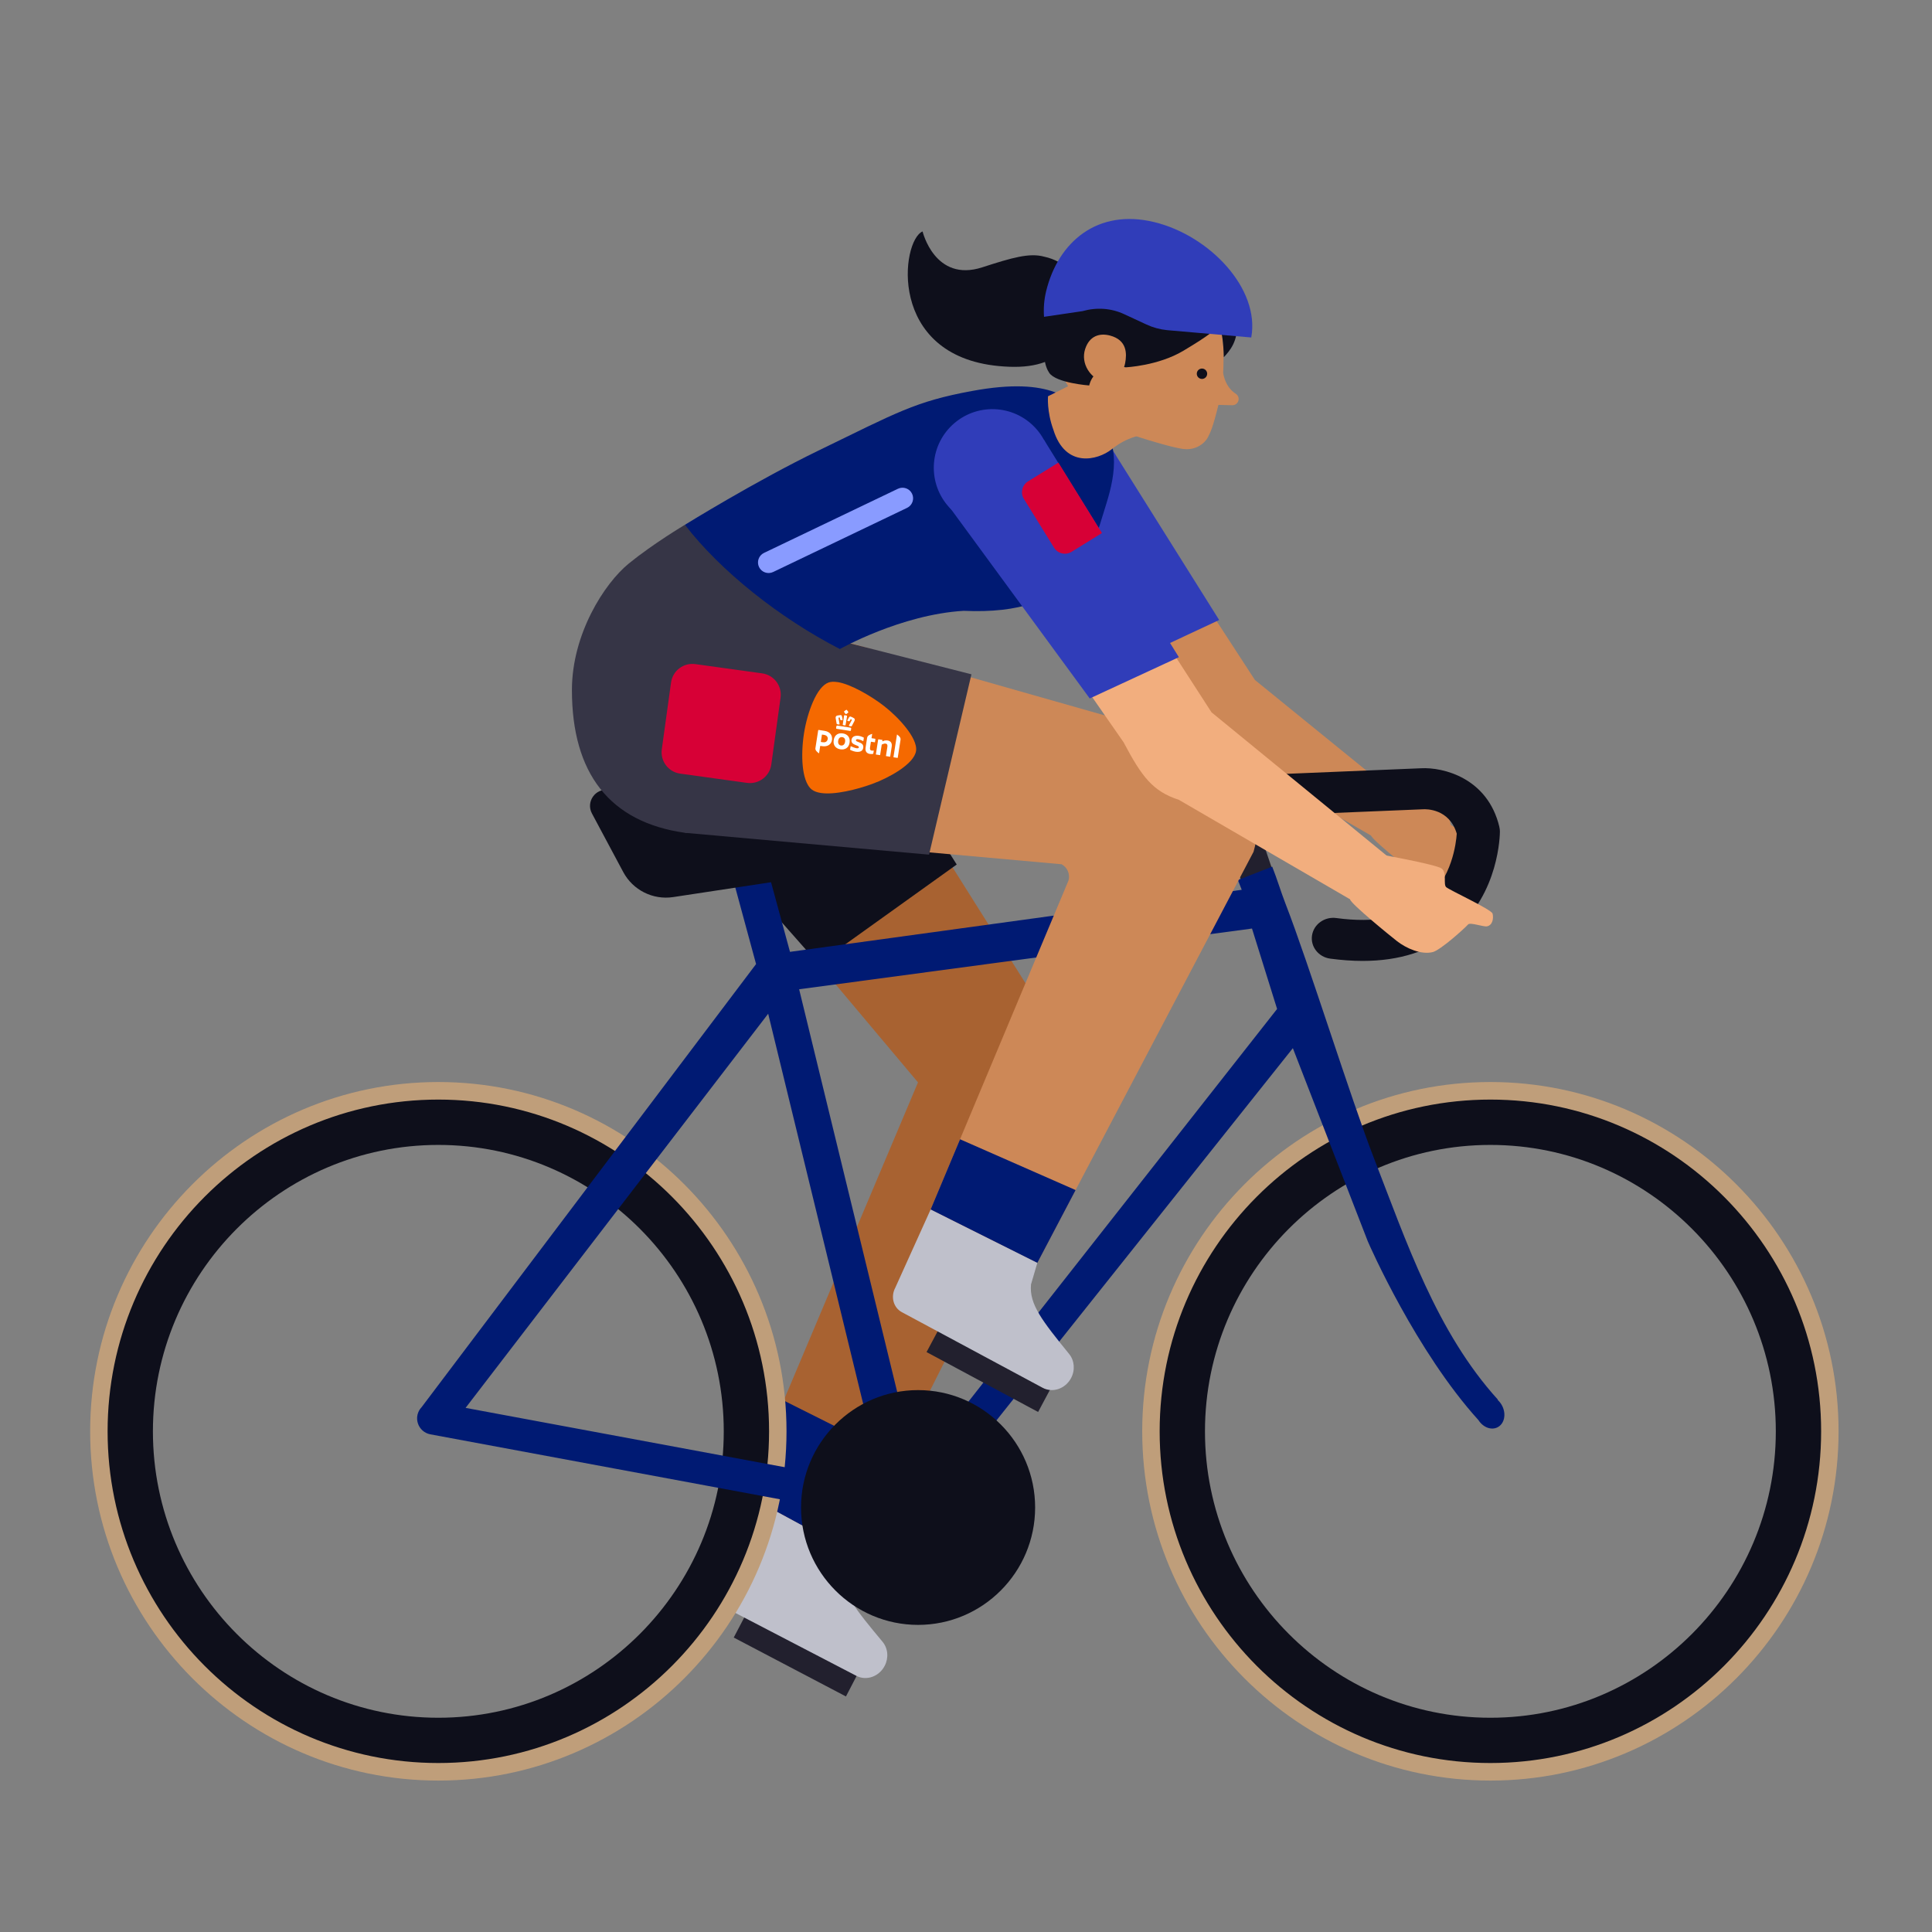 <svg width="300" height="300" viewBox="0 0 300 300" fill="none" xmlns="http://www.w3.org/2000/svg">
<rect x="0" y="0" width="300" height="300" fill="#808080" stroke="none"/>
<g clip-path="url(#clip0_32567_16325)">
<path d="M131.357 263.424L113.934 254.278L116.005 250.322L133.416 259.463L131.363 263.419L131.357 263.424Z" fill="#22202E"/>
<path d="M123.33 95.647L163.484 159.413C167.723 166.877 166.256 171.888 164.11 176.737L131.891 240.85L115.558 231.994L142.546 168.072L94.626 111.058L123.319 95.647H123.33Z" fill="#A86231"/>
<path d="M115.57 231.994L131.903 240.851L139.234 226.258L121.7 217.477L115.57 231.994Z" fill="#001A73"/>
<path d="M131.903 240.851L130.969 244.197C130.708 247.283 132.784 249.818 137.041 254.933C137.888 255.948 138.022 257.433 137.372 258.674C136.508 260.339 134.542 261.035 132.987 260.229L110.953 248.774C109.642 248.095 109.172 246.401 109.897 244.998L115.564 232L131.897 240.857L131.903 240.851Z" fill="#BFC0CB"/>
<path d="M127.065 149.64L148.56 134.241L128.307 102.312L113.691 89.558L105.571 125.297L127.065 149.64Z" fill="#0E0F1B"/>
<path d="M171.296 79.779C174.492 77.065 174.882 72.274 172.168 69.078C169.454 65.882 164.663 65.491 161.467 68.206C158.271 70.92 157.88 75.711 160.594 78.907C163.309 82.103 168.1 82.494 171.296 79.779Z" fill="#303DB9"/>
<path d="M163.565 81.037L183.488 109.498C185.871 113.976 187.298 115.843 190.674 116.934L214.721 130.801L217.673 124.12L194.861 105.583L174.509 74.292L163.559 81.037H163.565Z" fill="#CD8857"/>
<path d="M216.008 123.771C216.008 123.771 224.053 125.175 224.761 125.72C225.468 126.271 224.946 127.75 225.346 128.127C225.747 128.504 231.233 130.998 231.373 131.543C231.512 132.089 231.419 133.022 230.659 133.191C230.218 133.289 228.484 132.651 228.206 132.953C227.626 133.591 224.61 136.288 223.659 136.543C222.151 136.943 220.19 136.067 219.013 135.151C218.236 134.548 212.981 130.308 212.911 129.751C212.842 129.194 216.159 123.818 216.014 123.766L216.008 123.771Z" fill="#CD8857"/>
<path d="M189.311 96.274L173.048 70.353L160.044 78.038L177.786 101.662L189.311 96.274Z" fill="#303DB9"/>
<path d="M195.279 143.284C195.279 143.284 187.524 123.291 187.484 123.199C186.358 120.304 192.97 121.244 194.444 121.25C197.674 121.261 200.905 121.25 204.13 121.25H206.392L207.366 126.273L194.438 125.855L199.722 141.341L195.273 143.29L195.279 143.284Z" fill="#22202E"/>
<path d="M231.425 275.663C202.059 275.663 178.169 251.709 178.169 222.263C178.169 192.816 202.059 168.851 231.425 168.851C260.79 168.851 284.686 192.81 284.686 222.263C284.686 251.715 260.796 275.663 231.425 275.663ZM231.425 177.783C206.989 177.783 187.107 197.735 187.107 222.263C187.107 246.791 206.989 266.731 231.425 266.731C255.86 266.731 275.748 246.779 275.748 222.263C275.748 197.746 255.866 177.783 231.425 177.783Z" fill="#0E0F1B"/>
<path d="M231.425 276.487C201.613 276.487 177.363 252.162 177.363 222.251C177.363 192.341 201.618 168.016 231.425 168.016C261.231 168.016 285.492 192.341 285.492 222.251C285.492 252.162 261.237 276.487 231.425 276.487ZM231.425 170.742C203.109 170.742 180.071 193.849 180.071 222.257C180.071 250.666 203.109 273.761 231.425 273.761C259.74 273.761 282.784 250.654 282.784 222.257C282.784 193.86 259.746 170.742 231.425 170.742Z" fill="#BF9E7A"/>
<path d="M68.062 275.663C38.696 275.663 14.806 251.709 14.806 222.263C14.806 192.816 38.696 168.851 68.062 168.851C97.427 168.851 121.323 192.81 121.323 222.263C121.323 251.715 97.433 275.663 68.062 275.663ZM68.062 177.783C43.626 177.783 23.744 197.735 23.744 222.263C23.744 246.791 43.626 266.731 68.062 266.731C92.497 266.731 112.385 246.779 112.385 222.263C112.385 197.746 92.503 177.783 68.062 177.783Z" fill="#0E0F1B"/>
<path d="M68.062 276.487C38.25 276.487 14 252.162 14 222.251C14 192.341 38.256 168.016 68.062 168.016C97.868 168.016 122.129 192.341 122.129 222.251C122.129 252.162 97.874 276.487 68.062 276.487ZM68.062 170.742C39.746 170.742 16.709 193.849 16.709 222.257C16.709 250.666 39.746 273.761 68.062 273.761C96.377 273.761 119.421 250.654 119.421 222.257C119.421 193.86 96.383 170.742 68.062 170.742Z" fill="#BF9E7A"/>
<path d="M232.822 128.407C231.007 120.762 224.047 119.109 220.66 119.295L198.127 120.229C197.61 120.246 197.123 120.391 196.694 120.611L197.814 126.568C198.011 126.597 198.208 126.609 198.411 126.597L220.99 125.663C221.414 125.634 225.062 125.547 226.204 129.451C226.112 130.866 225.48 136.416 221.356 139.844C218.201 142.466 213.537 143.376 207.499 142.553C205.678 142.303 203.99 143.516 203.729 145.261C203.468 147.001 204.745 148.62 206.566 148.857C208.317 149.089 209.988 149.211 211.589 149.211C217.325 149.211 222.075 147.686 225.735 144.647C232.822 138.777 232.904 129.503 232.904 129.108C232.904 128.876 232.874 128.639 232.816 128.407H232.828H232.822Z" fill="#0E0F1B"/>
<path d="M233.24 218.266C233.06 217.913 232.817 217.617 232.55 217.373L232.59 217.333C223.078 206.852 218.392 192.845 213.363 179.888C209.75 170.585 203.242 149.676 199.629 140.372C198.887 138.458 198.307 136.481 197.547 134.572L197.321 134.659C196.654 134.92 192.222 136.649 192.222 136.649L192.814 138.168L122.669 147.802L114.404 117.41L108.998 118.733L117.402 149.699L65.463 218.51C64.825 219.171 64.605 220.14 64.889 221.016C65.168 221.891 65.916 222.553 66.821 222.721L137.523 235.858C138.126 236.084 138.92 236.217 139.802 236.217C140.927 236.217 141.925 235.991 142.551 235.649H142.638L142.777 235.498C142.922 235.394 143.033 235.278 143.108 235.156L200.754 162.76L212.372 192.706L212.406 192.787C212.708 193.506 219.923 209.874 229.574 220.517C230.288 221.636 231.558 222.135 232.544 221.625C233.605 221.085 233.919 219.583 233.252 218.284V218.272L233.24 218.266ZM119.282 157.413L137.122 230.667L72.296 218.614L119.282 157.413ZM142.209 228.022L124.09 153.614L194.409 144.183L198.307 156.67L142.221 228.022H142.215H142.209Z" fill="#001A73"/>
<path d="M158.385 233.903C158.385 242.98 151.042 250.323 142 250.323C132.958 250.323 125.615 242.963 125.615 233.903C125.615 224.844 132.941 217.478 142 217.478C151.06 217.478 158.385 224.838 158.385 233.903Z" fill="#0E0F1B"/>
<path d="M142.557 252.312C132.541 252.312 124.386 244.134 124.386 234.083C124.386 224.032 132.541 215.854 142.557 215.854C152.574 215.854 160.734 224.026 160.734 234.083C160.734 244.14 152.58 252.312 142.557 252.312ZM142.557 220.325C134.994 220.325 128.834 226.502 128.834 234.089C128.834 241.675 134.994 247.852 142.557 247.852C150.12 247.852 156.28 241.675 156.28 234.089C156.28 226.502 150.12 220.325 142.557 220.325Z" fill="#0E0F1B"/>
<path d="M94.521 122.665L134.883 129.097C136.246 129.317 137.18 130.599 136.96 131.962L136.855 132.629C136.681 133.708 135.835 134.549 134.756 134.711L104.532 139.299C101.383 139.775 98.28 138.22 96.778 135.413L91.917 126.319C90.943 124.492 92.474 122.34 94.521 122.665Z" fill="#0E0F1B"/>
<path d="M88.808 107.149C88.808 120.037 94.637 127.67 106.359 129.317C115.361 130.587 123.33 95.555 123.33 95.555L106.359 81.484C106.359 81.484 101.447 84.402 97.63 87.511C93.814 90.625 88.808 98.484 88.808 107.144V107.149Z" fill="#363546"/>
<path d="M110.495 129.318L164.841 134.201C165.745 134.688 166.192 135.732 165.919 136.718L144.5 187.816L161.065 196.105L194.647 132.27C194.728 131.986 194.803 131.707 194.867 131.423C196.822 123.216 191.956 118.622 184.456 114.76L118.284 95.944L110.483 129.312L110.495 129.318Z" fill="#CD8857"/>
<path d="M149.076 176.906L167.021 184.794L161.071 196.11L144.5 187.822L149.076 176.906Z" fill="#001A73"/>
<path d="M144.262 132.711L150.845 104.708L130.493 99.517L116.869 92.337L106.359 129.318L144.262 132.711Z" fill="#363546"/>
<path d="M145.973 206.011L163.298 215.32L161.198 219.252L143.874 209.949L145.979 206.011H145.973Z" fill="#22202E"/>
<path d="M161.071 196.11L160.096 199.44C159.795 202.525 161.836 205.089 166.024 210.257C166.853 211.283 166.969 212.768 166.308 214.003C165.421 215.656 163.449 216.329 161.9 215.494L140.022 203.743C138.723 203.041 138.271 201.348 139.019 199.956L144.506 187.816L161.071 196.105V196.11Z" fill="#BFC0CB"/>
<path d="M169.475 64.52C174.156 67.907 173.28 73.446 171.789 78.225C169.313 86.154 167.48 95.648 149.627 94.848C139.866 95.434 130.418 100.781 130.418 100.781C121.01 95.95 111.829 88.613 106.354 81.49C106.354 81.49 117.176 74.78 127.065 69.977C139.28 64.05 142.093 62.339 150.915 60.715C163.559 58.383 166.285 62.217 169.469 64.525L169.475 64.52Z" fill="#001A73"/>
<path d="M167.996 58.91L162.735 61.532C162.735 61.532 162.526 63.875 163.565 66.723C165.432 72.778 170.472 71.45 172.584 69.791C175.031 67.796 177.311 67.57 177.311 67.57L168.002 58.91H167.996Z" fill="#CD8857"/>
<path d="M192.333 61.863C192.304 61.556 192.13 61.289 191.869 61.127C191.289 60.761 190.262 59.862 189.931 57.908C189.972 57.229 189.984 56.562 189.984 55.936C190.059 54.689 189.984 53.511 189.792 52.415C189.781 52.311 189.769 52.212 189.757 52.113C189.694 51.597 189.589 51.029 189.253 50.339C187.287 44.742 181.869 41.592 176.905 41.122C170.507 40.519 164.487 46.018 164.104 53.517C163.895 57.565 166.186 61.44 169.504 64.056C170.2 64.636 172.531 66.434 175.849 67.547C179.648 68.823 182.206 69.415 182.206 69.415C182.67 69.525 183.093 69.612 183.517 69.687C185.825 70.07 187.2 68.638 187.577 67.878C187.942 67.141 188.319 66.457 189.195 62.872L191.347 62.925C191.927 62.936 192.385 62.443 192.333 61.869V61.863Z" fill="#CD8857"/>
<path d="M186.643 58.841C187.088 58.841 187.449 58.48 187.449 58.035C187.449 57.59 187.088 57.228 186.643 57.228C186.198 57.228 185.837 57.59 185.837 58.035C185.837 58.48 186.198 58.841 186.643 58.841Z" fill="#0E0F1B"/>
<path d="M192.066 49.921C191.73 46.18 188.418 46 187.443 45.681C186.568 45.391 183.401 41.72 176.76 40.879C170.913 40.136 167.172 42.578 167.172 42.578C167.172 42.578 163.797 44.063 162.463 51.325C162.463 51.325 162.463 51.33 162.463 51.336C161.738 54.961 162.254 56.916 162.927 57.902C163.994 59.479 169.133 59.856 169.133 59.856C169.133 59.856 169.788 56.075 174.805 57.038C174.805 57.038 179.834 56.811 183.76 54.462C185.848 53.21 186.863 52.56 188.151 51.609L189.323 50.808C189.659 51.499 189.763 52.073 189.827 52.583C189.926 53.349 190.007 54.341 190.036 55.466C190.923 54.497 192.339 52.966 192.06 49.915L192.066 49.921Z" fill="#0E0F1B"/>
<path d="M174.712 56.383C174.393 58.041 173.03 59.741 171.395 59.312C169.341 58.772 167.77 56.469 168.5 54.202C169.162 52.16 170.739 51.679 172.352 52.102C175.025 52.804 174.991 54.921 174.712 56.388V56.383Z" fill="#CD8857"/>
<path d="M165.27 54.457C169.022 51.412 169.73 45.821 166.436 42.283C165.241 41.001 163.733 40.195 162.144 39.858C159.858 39.226 157.156 40.009 152.521 41.511C145.15 43.895 143.259 35.938 143.259 35.938C139.935 37.318 137.708 55.188 155.079 56.841C159.882 57.299 162.776 56.487 165.276 54.457H165.27Z" fill="#0E0F1B"/>
<path d="M194.293 52.403C195.685 44.817 187.797 36.563 179.23 34.487C170.467 32.358 164.319 37.503 162.439 45.234C162.12 46.557 162.022 47.891 162.115 49.196L168.083 48.314C170.293 47.688 172.549 47.85 174.561 48.784L178.024 50.391C179.039 50.86 180.118 51.156 181.226 51.266L194.293 52.403Z" fill="#303DB9"/>
<path d="M159.967 79.587C163.808 76.346 164.295 70.605 161.055 66.763C157.814 62.922 152.073 62.435 148.231 65.675C144.39 68.916 143.902 74.657 147.143 78.499C150.384 82.34 156.125 82.828 159.967 79.587Z" fill="#303DB9"/>
<path d="M150.7 81.068L174.469 115.259C177.311 120.636 179.01 122.88 183.053 124.197L211.821 140.912L215.388 132.914L188.122 110.607L163.855 73.023L150.7 81.068Z" fill="#F2AE7E"/>
<path d="M213.387 132.496C213.387 132.496 223.026 134.213 223.867 134.868C224.714 135.529 224.082 137.304 224.557 137.751C225.039 138.203 231.599 141.213 231.767 141.869C231.935 142.53 231.813 143.644 230.908 143.841C230.381 143.957 228.298 143.18 227.968 143.545C227.272 144.311 223.647 147.53 222.504 147.831C220.695 148.307 218.346 147.245 216.936 146.149C216.002 145.424 209.721 140.32 209.64 139.653C209.559 138.986 213.561 132.554 213.381 132.49L213.387 132.496Z" fill="#F2AE7E"/>
<path d="M183.053 102.046L162.109 68.296L146.495 77.46L169.214 108.455L183.053 102.046Z" fill="#303DB9"/>
<path d="M159.632 74.748L164.348 71.832L171.11 82.769L166.394 85.685C165.467 86.258 164.245 85.97 163.672 85.043L158.99 77.47C158.416 76.543 158.704 75.321 159.632 74.748Z" fill="#D70036"/>
<path d="M104.199 105.979L102.763 116.355C102.509 118.186 103.788 119.875 105.619 120.129L115.995 121.565C117.826 121.818 119.515 120.539 119.769 118.709L121.205 108.333C121.458 106.502 120.179 104.812 118.349 104.559L107.973 103.123C106.142 102.869 104.452 104.148 104.199 105.979Z" fill="#D70036"/>
<path d="M130.041 105.909C132.123 106.234 135.255 108.067 137.285 109.638C138.445 110.537 139.727 111.779 140.678 112.991C141.594 114.151 142.406 115.549 142.244 116.61C142.087 117.608 141.096 118.646 139.611 119.638C138.352 120.479 136.763 121.25 135.4 121.743C133.074 122.59 129.594 123.466 127.442 123.129C126.857 123.036 126.393 122.862 126.062 122.607C125.192 121.934 124.798 120.421 124.653 118.982C124.496 117.434 124.577 115.612 124.838 113.907C125.099 112.237 125.592 110.479 126.195 109.076C126.926 107.371 127.773 106.303 128.643 105.984C129.008 105.851 129.478 105.828 130.041 105.915" fill="#F56900"/>
<path d="M130.882 113.884C130.197 113.78 129.588 114.07 129.455 114.928C129.327 115.764 129.815 116.251 130.499 116.355C131.183 116.46 131.798 116.146 131.926 115.311C132.053 114.476 131.566 113.989 130.882 113.884ZM130.586 115.764C130.279 115.717 130.087 115.445 130.151 115.033C130.221 114.58 130.482 114.418 130.789 114.464C131.096 114.511 131.294 114.743 131.224 115.195C131.16 115.613 130.893 115.81 130.592 115.758L130.586 115.764ZM135.33 114.598C135.33 114.598 135.336 114.621 135.348 114.627L135.87 114.708C135.91 114.714 135.939 114.754 135.934 114.795L135.864 115.247C135.864 115.247 135.852 115.271 135.835 115.265L135.261 115.178C135.261 115.178 135.238 115.184 135.232 115.195L135.098 116.071C135.046 116.407 135.156 116.523 135.371 116.558C135.47 116.576 135.638 116.535 135.661 116.541C135.673 116.541 135.684 116.552 135.678 116.57L135.609 116.999C135.609 117.034 135.58 117.051 135.562 117.057C135.458 117.092 135.296 117.103 135.064 117.069C134.652 117.005 134.304 116.738 134.408 116.083L134.646 114.563C134.669 114.43 134.739 114.308 134.837 114.232C134.965 114.128 135.359 113.954 135.406 113.96C135.423 113.96 135.435 113.971 135.429 113.989L135.33 114.609V114.598ZM127.048 113.409C127.054 113.368 127.094 113.339 127.135 113.345L128.034 113.484C128.921 113.623 129.293 114.227 129.188 114.911C129.084 115.601 128.492 115.996 127.651 115.862L127.39 115.822C127.39 115.822 127.367 115.827 127.361 115.839L127.187 116.953C127.187 116.953 127.176 116.976 127.158 116.97C127.112 116.964 126.793 116.68 126.7 116.541C126.63 116.436 126.596 116.303 126.619 116.164L127.048 113.397V113.409ZM128.527 114.778C128.573 114.488 128.428 114.18 127.924 114.105L127.657 114.064C127.657 114.064 127.634 114.07 127.628 114.082L127.46 115.184C127.46 115.184 127.466 115.207 127.477 115.213L127.756 115.253C128.353 115.346 128.492 114.946 128.521 114.778H128.527ZM134.043 116.112C133.967 116.616 133.561 116.831 132.86 116.726C132.459 116.663 132.053 116.454 132.048 116.454C132.019 116.436 132.001 116.407 132.007 116.373L132.082 115.903C132.082 115.903 132.1 115.88 132.117 115.88C132.117 115.88 132.123 115.88 132.129 115.88C132.274 115.949 132.738 116.146 132.999 116.187C133.15 116.21 133.237 116.199 133.295 116.158C133.335 116.129 133.358 116.094 133.364 116.048C133.387 115.897 133.202 115.822 133.022 115.752C132.999 115.746 133.01 115.752 132.947 115.723C132.552 115.561 132.14 115.398 132.222 114.87C132.256 114.638 132.384 114.459 132.587 114.354C132.79 114.25 133.063 114.221 133.376 114.267C133.66 114.314 133.979 114.459 134.089 114.511C134.124 114.528 134.136 114.563 134.136 114.592L134.06 115.062C134.06 115.062 134.031 115.091 134.02 115.079C133.718 114.905 133.428 114.818 133.213 114.789C133.045 114.76 132.923 114.818 132.906 114.934C132.889 115.062 133.039 115.126 133.237 115.201C133.26 115.213 133.364 115.253 133.393 115.265C133.55 115.329 133.718 115.392 133.846 115.503C134.02 115.659 134.083 115.856 134.043 116.112ZM137.581 117.405C137.581 117.405 137.569 117.393 137.569 117.388L137.79 115.967C137.836 115.653 137.755 115.503 137.5 115.462C137.413 115.45 137.297 115.462 137.181 115.508C137.065 115.555 136.972 115.59 136.937 115.607C136.925 115.607 136.914 115.624 136.914 115.636L136.664 117.248C136.664 117.248 136.653 117.26 136.647 117.26L136.015 117.161C136.015 117.161 136.003 117.15 136.003 117.144L136.357 114.859C136.363 114.824 136.398 114.795 136.438 114.801L137.018 114.894C137.018 114.894 137.03 114.905 137.03 114.911L137.001 115.091C137.001 115.091 137.007 115.114 137.018 115.114H137.03L137.053 115.102C137.134 115.062 137.25 115.015 137.326 114.998C137.494 114.963 137.668 114.952 137.807 114.975C138.323 115.056 138.549 115.392 138.462 115.955L138.225 117.492C138.225 117.492 138.219 117.504 138.207 117.504L137.575 117.405H137.581ZM138.747 117.585C138.747 117.585 138.735 117.573 138.735 117.567L139.28 114.07C139.28 114.07 139.28 114.053 139.303 114.058C139.344 114.064 139.663 114.343 139.756 114.488C139.825 114.592 139.854 114.731 139.837 114.859L139.396 117.678C139.396 117.678 139.385 117.689 139.379 117.689L138.747 117.591V117.585ZM131.45 110.219C131.45 110.219 131.427 110.219 131.41 110.225C131.288 110.288 131.183 110.364 131.085 110.457C131.056 110.48 131.05 110.509 131.073 110.549C131.137 110.66 131.212 110.764 131.294 110.857C131.311 110.874 131.328 110.886 131.346 110.886C131.363 110.886 131.386 110.886 131.404 110.874C131.514 110.81 131.613 110.741 131.705 110.648C131.734 110.619 131.74 110.59 131.723 110.555C131.659 110.439 131.578 110.335 131.485 110.236C131.468 110.225 131.462 110.219 131.45 110.219ZM131.317 111.077C131.265 111.071 131.212 111.06 131.154 111.054C131.154 111.054 131.114 111.054 131.102 111.066C131.079 111.083 131.067 111.112 131.062 111.135C131.044 111.245 130.963 111.825 130.911 112.191C130.888 112.371 130.864 112.498 130.864 112.504C130.864 112.533 130.87 112.591 130.928 112.597L131.212 112.643C131.253 112.649 131.288 112.626 131.299 112.579C131.299 112.568 131.381 112.081 131.526 111.234V111.216C131.526 111.216 131.531 111.164 131.514 111.141C131.502 111.124 131.485 111.118 131.462 111.112C131.41 111.1 131.352 111.089 131.305 111.083L131.317 111.077ZM132.03 111.269C131.966 111.257 131.903 111.286 131.868 111.344C131.758 111.512 131.671 111.675 131.578 111.872C131.566 111.895 131.566 111.918 131.578 111.93C131.584 111.941 131.595 111.953 131.63 111.959L131.856 111.994C131.908 111.999 131.932 111.976 131.937 111.959C131.995 111.843 132.03 111.773 132.094 111.675C132.094 111.675 132.094 111.669 132.111 111.675C132.111 111.675 132.123 111.675 132.129 111.675L132.239 111.733C132.239 111.733 132.256 111.75 132.262 111.762C132.262 111.779 132.262 111.802 132.262 111.82C132.262 111.82 131.932 112.429 131.833 112.626C131.816 112.655 131.816 112.684 131.827 112.707C131.839 112.724 131.856 112.736 131.885 112.742L132.164 112.782C132.21 112.788 132.239 112.777 132.262 112.742C132.274 112.713 132.297 112.678 132.32 112.632L132.332 112.614C132.454 112.394 132.633 112.063 132.674 111.965C132.744 111.802 132.79 111.617 132.552 111.489C132.477 111.448 132.407 111.408 132.343 111.379C132.262 111.338 132.181 111.303 132.106 111.274H132.094C132.094 111.274 132.059 111.257 132.042 111.257L132.03 111.269ZM130.574 111.042C130.574 111.042 130.54 111.042 130.522 111.042H130.511C130.435 111.048 130.348 111.054 130.255 111.071C130.186 111.083 130.105 111.095 130.023 111.112C129.762 111.164 129.745 111.356 129.762 111.53C129.774 111.628 129.838 111.976 129.896 112.272C129.907 112.324 129.913 112.365 129.919 112.394C129.925 112.434 129.954 112.458 130 112.463L130.279 112.504C130.313 112.504 130.337 112.504 130.348 112.487C130.366 112.469 130.371 112.446 130.366 112.411C130.331 112.191 130.203 111.518 130.203 111.506C130.203 111.489 130.203 111.466 130.215 111.448C130.215 111.443 130.232 111.431 130.244 111.425L130.366 111.408C130.366 111.408 130.377 111.408 130.383 111.408C130.395 111.408 130.4 111.414 130.4 111.419C130.429 111.53 130.447 111.611 130.464 111.738C130.464 111.762 130.482 111.791 130.534 111.802L130.76 111.837C130.76 111.837 130.806 111.837 130.818 111.825C130.83 111.814 130.835 111.791 130.835 111.767C130.812 111.547 130.777 111.373 130.719 111.176C130.714 111.147 130.679 111.066 130.586 111.054L130.574 111.042ZM132.059 112.991L130.023 112.672C129.954 112.661 129.884 112.713 129.873 112.782L129.832 113.038C129.82 113.119 129.849 113.159 129.919 113.171L132.007 113.496C132.077 113.507 132.117 113.473 132.129 113.391L132.169 113.136C132.181 113.067 132.129 112.997 132.059 112.985V112.991Z" fill="white"/>
<path d="M139.43 75.895L118.637 85.853C117.816 86.246 117.469 87.228 117.861 88.047C118.254 88.867 119.237 89.212 120.057 88.819L140.851 78.861C141.671 78.468 142.018 77.485 141.626 76.666C141.234 75.847 140.251 75.502 139.43 75.895Z" fill="#899BFF"/>
</g>
<defs>
<clipPath id="clip0_32567_16325">
<rect width="271.492" height="242.486" fill="white" transform="translate(14 34)"/>
</clipPath>
</defs>
</svg>
